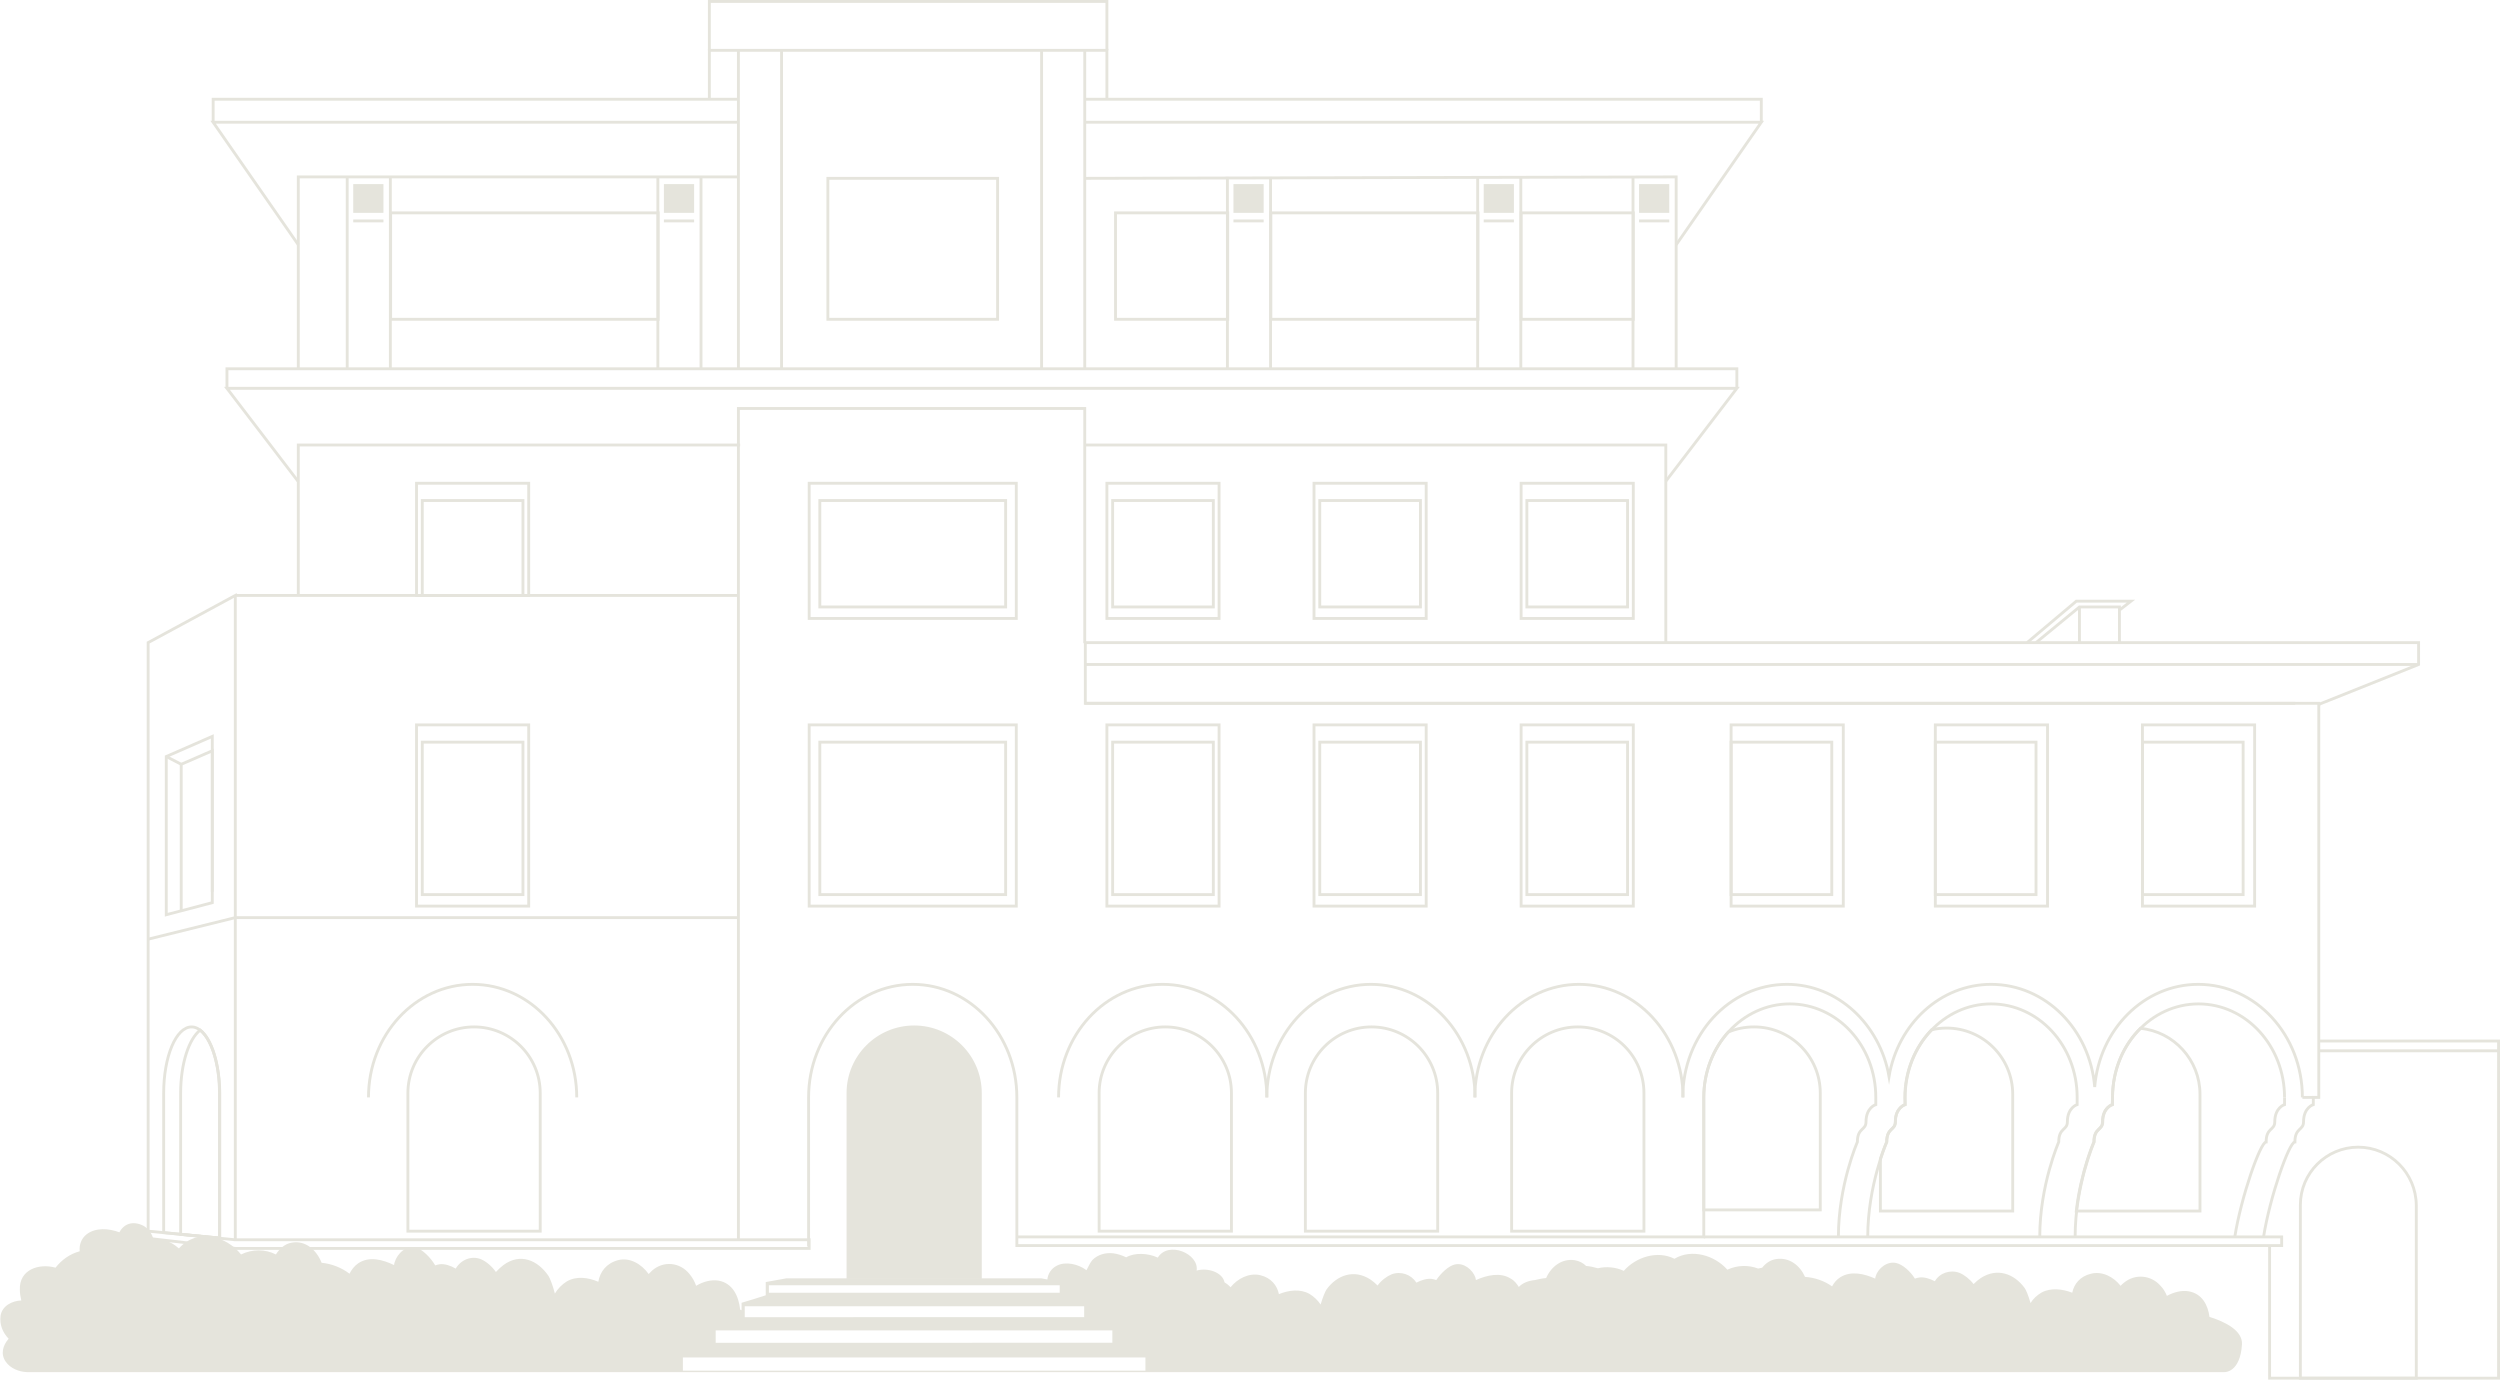 <?xml version="1.0" encoding="utf-8"?>
<!-- Generator: Adobe Illustrator 26.3.1, SVG Export Plug-In . SVG Version: 6.00 Build 0)  -->
<svg version="1.1" id="Calque_2" xmlns="http://www.w3.org/2000/svg" xmlns:xlink="http://www.w3.org/1999/xlink" x="0px" y="0px"
	 viewBox="0 0 869.1 479.6" style="enable-background:new 0 0 869.1 479.6;" xml:space="preserve">
<style type="text/css">
	.st0{display:none;fill:#B3B3B3;stroke:#000000;stroke-miterlimit:10;}
	.st1{fill:none;stroke:#E5E4DC;stroke-miterlimit:10;}
	.st2{fill:#E5E4DC;stroke:#E5E4DC;stroke-miterlimit:10;}
	.st3{fill:#E5E4DC;}
</style>
<rect x="-122.2" y="-79" class="st0" width="1136" height="638"/>
<path class="st1" d="M377.1,244.5h429v137h-1.9v2.5c0,0-3.4,1-3.4,6c0,3-3,2-3,7c-2,0-8.7,19.1-10.9,33"/>
<path class="st1" d="M794.2,381.5v2.5c0,0-3.4,1-3.4,6c0,3-3,2-3,7c-2,0-8.7,19.1-10.9,33"/>
<path class="st1" d="M794.2,381.5c0-17.9-13.4-32.5-29.9-32.5c-16.5,0-29.9,14.5-29.9,32.5l0,2.5c0,0-3.4,1-3.4,6c0,3-3,2-3,7
	c0,0-6.6,15-6.6,33"/>
<path class="st1" d="M649.3,430c0-18,6.6-33,6.6-33c0-5,3-4,3-7c0-5,3.4-6,3.4-6l0-2.5c0-17.9,13.4-32.5,29.9-32.5
	c16.5,0,29.9,14.5,29.9,32.5l0,2.5c0,0-3.4,1-3.4,6c0,3-3,2-3,7c0,0-6.6,15-6.6,33"/>
<path class="st1" d="M512.7,381.5c0-21.7,16.2-39.3,36.2-39.3s36.2,17.6,36.2,39.3"/>
<path class="st1" d="M440.4,381.5c0-21.7,16.2-39.3,36.2-39.3c20,0,36.2,17.6,36.2,39.3"/>
<path class="st1" d="M440.4,381.5c0-21.7-16.2-39.3-36.2-39.3c-20,0-36.2,17.6-36.2,39.3"/>
<polyline class="st1" points="805.8,245 840.8,231 840.8,223.4 377.3,223.4 377.3,229.4 377.3,244.5 797.9,244.5 "/>
<line class="st1" x1="840.8" y1="231" x2="377.3" y2="231"/>
<polyline class="st1" points="579.1,223.4 579.1,154.7 377.3,154.7 "/>
<polyline class="st1" points="257.3,154.7 105.3,154.7 103.7,154.7 103.7,207 "/>
<polyline class="st1" points="603.8,135 603.8,128.2 116,128.2 106.7,128.2 78.9,128.2 78.9,135 "/>
<polyline class="st1" points="103.6,167.3 78.9,135 106.7,135 116,135 603.8,135 579.1,167.3 "/>
<line class="st1" x1="567.7" y1="128.2" x2="567.7" y2="61.5"/>
<line class="st1" x1="528.7" y1="128.2" x2="528.7" y2="61.5"/>
<line class="st1" x1="513.7" y1="128.2" x2="513.7" y2="61.5"/>
<line class="st1" x1="441.7" y1="128.2" x2="441.7" y2="61.5"/>
<line class="st1" x1="426.7" y1="128.2" x2="426.7" y2="61.5"/>
<line class="st1" x1="271.7" y1="128.2" x2="271.7" y2="17.5"/>
<line class="st1" x1="256.7" y1="128.2" x2="256.7" y2="17.5"/>
<line class="st1" x1="377.1" y1="128.2" x2="377.1" y2="17.5"/>
<polyline class="st1" points="377.1,223.6 377.1,142 256.7,142 256.7,431.2 "/>
<line class="st1" x1="362.1" y1="128.2" x2="362.1" y2="17.5"/>
<line class="st1" x1="135.7" y1="128.2" x2="135.7" y2="61.5"/>
<line class="st1" x1="120.7" y1="128.2" x2="120.7" y2="61.5"/>
<line class="st1" x1="243.7" y1="128.2" x2="243.7" y2="61.5"/>
<line class="st1" x1="228.7" y1="128.2" x2="228.7" y2="61.5"/>
<rect x="458.8" y="258" class="st1" width="35" height="53"/>
<rect x="456.8" y="252" class="st1" width="39" height="63"/>
<rect x="386.8" y="258" class="st1" width="35" height="53"/>
<rect x="384.8" y="252" class="st1" width="39" height="63"/>
<rect x="285" y="258" class="st1" width="64.6" height="53"/>
<rect x="281.3" y="252" class="st1" width="72" height="63"/>
<rect x="146.8" y="258" class="st1" width="35" height="53"/>
<rect x="144.8" y="252" class="st1" width="39" height="63"/>
<polyline class="st1" points="63,316.5 63,265.7 73.8,261 73.8,310 "/>
<rect x="530.8" y="258" class="st1" width="35" height="53"/>
<rect x="528.8" y="252" class="st1" width="39" height="63"/>
<rect x="458.8" y="174" class="st1" width="35" height="37"/>
<rect x="456.8" y="168" class="st1" width="39" height="47"/>
<rect x="386.8" y="174" class="st1" width="35" height="37"/>
<rect x="384.8" y="168" class="st1" width="39" height="47"/>
<rect x="285" y="174" class="st1" width="64.6" height="37"/>
<rect x="281.3" y="168" class="st1" width="72" height="47"/>
<rect x="146.8" y="174" class="st1" width="35" height="33"/>
<rect x="144.8" y="168" class="st1" width="39" height="39"/>
<rect x="530.8" y="174" class="st1" width="35" height="37"/>
<rect x="528.8" y="74" class="st1" width="39" height="37"/>
<rect x="387.8" y="74" class="st1" width="39" height="37"/>
<rect x="287.8" y="62" class="st1" width="59" height="49"/>
<rect x="135.8" y="74" class="st1" width="93" height="37"/>
<rect x="441.8" y="74" class="st1" width="72" height="37"/>
<rect x="528.8" y="168" class="st1" width="39" height="47"/>
<rect x="601.8" y="258" class="st1" width="35" height="53"/>
<rect x="601.8" y="252" class="st1" width="39" height="63"/>
<rect x="672.8" y="258" class="st1" width="35" height="53"/>
<rect x="672.8" y="252" class="st1" width="39" height="63"/>
<rect x="744.8" y="258" class="st1" width="35" height="53"/>
<rect x="744.8" y="252" class="st1" width="39" height="63"/>
<path class="st1" d="M548.5,357c-12.7,0-23,10.3-23,23v48h46v-48C571.5,367.3,561.3,357,548.5,357z"/>
<path class="st1" d="M819.8,398.8c-11.1,0-20.1,9-20.1,20.1v60.2h40.3V419C839.9,407.8,830.9,398.8,819.8,398.8z"/>
<path class="st1" d="M476.8,357c-12.7,0-23,10.3-23,23v48h46v-48C499.8,367.3,489.5,357,476.8,357z"/>
<path class="st1" d="M405.1,357c-12.7,0-23,10.3-23,23v48h46v-48C428.1,367.3,417.8,357,405.1,357z"/>
<path class="st1" d="M353.4,430h238.9v-48.5c0-17.9,13.4-32.5,29.9-32.5c16.5,0,29.9,14.5,29.9,32.5l0,2.5c0,0-3.4,1-3.4,6
	c0,3-3,2-3,7c0,0-6.6,15-6.6,33"/>
<path class="st1" d="M281.1,433.3v-51.8c0-21.7,16.2-39.3,36.2-39.3c20,0,36.2,17.6,36.2,39.3v50v1.5l439.7,0v-3H592.3"/>
<path class="st2" d="M317.8,357c-12.7,0-23,10.3-23,23v64.1h46V380C340.8,367.3,330.5,357,317.8,357z"/>
<path class="st1" d="M128.1,381.5c0-21.7,16.2-39.3,36.2-39.3s36.2,17.6,36.2,39.3"/>
<path class="st1" d="M164.8,357c-12.7,0-23,10.3-23,23v48h46v-48C187.8,367.3,177.5,357,164.8,357z"/>
<path class="st1" d="M66.6,357c-5.4,0-9.7,10.3-9.7,23v48.5l19.5,1.9l0-50.5C76.3,367.3,71.9,357,66.6,357z"/>
<polyline class="st1" points="806.1,365.3 868.6,365.3 868.6,479.1 789,479.1 789,433 "/>
<polyline class="st1" points="81.8,431 51.5,428 51.5,223.4 81.8,207 81.8,431 83.3,431 281.3,431 281.3,434 81.8,434 51.5,430.5 
	51.5,428 "/>
<polyline class="st1" points="736.8,223.4 736.8,211 722.9,211 707.8,223.4 "/>
<line class="st1" x1="722.9" y1="211" x2="722.9" y2="223.4"/>
<polyline class="st1" points="736.8,212.1 740.8,209 721.8,209 704.7,223.4 "/>
<polyline class="st1" points="51.5,326.5 81.8,319 256.7,319 "/>
<polyline class="st1" points="103.7,128.2 103.7,61.5 256.8,61.5 "/>
<polyline class="st1" points="256.6,42.5 74.1,42.5 103.7,85.1 "/>
<polyline class="st1" points="256.6,34.5 74.1,34.5 74.1,42.5 "/>
<polyline class="st1" points="377.3,62 582.7,61.5 582.7,128.2 "/>
<rect x="569.8" y="64" class="st3" width="10.5" height="10"/>
<line class="st1" x1="569.8" y1="76.8" x2="580.3" y2="76.8"/>
<rect x="515.8" y="64" class="st3" width="10.5" height="10"/>
<line class="st1" x1="515.8" y1="76.8" x2="526.3" y2="76.8"/>
<rect x="428.8" y="64" class="st3" width="10.5" height="10"/>
<line class="st1" x1="428.8" y1="76.8" x2="439.3" y2="76.8"/>
<rect x="230.8" y="64" class="st3" width="10.5" height="10"/>
<line class="st1" x1="230.8" y1="76.8" x2="241.3" y2="76.8"/>
<rect x="122.8" y="64" class="st3" width="10.5" height="10"/>
<line class="st1" x1="122.8" y1="76.8" x2="133.3" y2="76.8"/>
<polyline class="st1" points="806.1,361.9 868.6,361.9 868.6,365.3 "/>
<line class="st1" x1="57.8" y1="263" x2="63" y2="265.7"/>
<polygon class="st1" points="57.8,318 73.8,313.8 73.8,256 57.8,263 "/>
<polyline class="st1" points="377,42.5 612.3,42.5 582.7,85.1 "/>
<polyline class="st1" points="377,34.5 612.3,34.5 612.3,42.5 "/>
<polyline class="st1" points="246.6,34.5 246.6,17.5 384.8,17.5 384.8,34.5 "/>
<polyline class="st1" points="246.6,17.5 246.6,0.5 384.8,0.5 384.8,17.5 "/>
<g>
	<path class="st3" d="M768.1,457.8C768.1,457.7,768.1,457.7,768.1,457.8c-0.5-4-2.5-8.1-7.3-8.9c-2.4-0.4-5.1,0.3-7.5,1.6
		c-0.5-1.3-1.3-2.6-2.3-3.6c-3.2-3.6-8.7-4.2-12.6-1c-0.4,0.3-0.8,0.7-1.2,1.1c-2.4-3.1-6.4-5.2-10.3-4.2c-3.8,0.9-5.9,3.6-6.5,6.6
		c-3.4-1.3-7.4-1.8-10.6-0.1c-1.6,0.9-3,2.2-3.9,3.7c-0.7-2.5-1.6-4.7-2.1-5.3c-3.6-4.9-9.5-7.1-15.2-3.4c-0.9,0.6-1.7,1.3-2.5,2.1
		c-1.4-1.8-3.2-3.2-4.9-3.9c-3.2-1.2-6.8,0-8.5,2.8c0,0,0,0.1-0.1,0.1c-1.7-0.9-3.7-1.5-5.3-1.3c-0.6,0.1-1.1,0.2-1.6,0.4
		c-1.6-2.6-4.3-4.9-6.4-5.4c-3.2-0.8-6.4,1.8-7.2,4.5c-0.1,0.3-0.2,0.6-0.2,0.9c-3.8-1.7-8.4-2.8-12.1-0.5c-1.3,0.8-2.2,1.9-2.9,3.2
		c-2.6-1.9-6.1-3.1-9.4-3.3c-1.7-3.9-5.4-6.9-10-6.2c-2.1,0.3-3.7,1.5-4.9,3c-0.5,0.1-0.9,0.2-1.4,0.3c-3.4-1.3-7.3-1.2-10.7,0.4
		c-4.4-5-12.4-7.4-18.4-3.8c-5.9-3-13.4-0.6-17.6,4.2c-2.8-1.3-6.1-1.6-9-0.9c-1.4-0.4-2.8-0.7-4.1-0.8c-1-1-2.3-1.7-3.9-2
		c-4.6-0.7-8.3,2.3-10,6.2c-1.3,0.1-2.6,0.4-3.9,0.7c-2.2,0.2-4.3,1-5.6,2.4c-0.7-1.1-1.5-2.2-2.8-2.9c-3.6-2.3-8.3-1.2-12.1,0.5
		c-0.1-0.3-0.1-0.6-0.2-0.9c-0.9-2.6-4-5.3-7.2-4.5c-2.1,0.5-4.7,2.9-6.4,5.4c-0.5-0.2-1-0.3-1.6-0.4c-1.6-0.2-3.6,0.4-5.3,1.3
		c0,0,0-0.1-0.1-0.1c-1.7-2.7-5.3-4-8.5-2.8c-1.7,0.7-3.6,2.1-4.9,3.9c-0.8-0.8-1.6-1.5-2.5-2.1c-5.7-3.7-11.6-1.5-15.2,3.4
		c-0.5,0.7-1.4,2.9-2.1,5.3c-1-1.5-2.4-2.8-3.9-3.7c-3.2-1.8-7.2-1.3-10.6,0.1c-0.6-3-2.7-5.7-6.5-6.6c-3.9-0.9-7.9,1.2-10.3,4.2
		c-0.4-0.4-0.8-0.8-1.2-1.1c-0.3-0.2-0.6-0.4-0.9-0.6c-0.7-3.5-5.8-5.2-9.7-4.1c0.9-5.9-9.9-10.4-13.5-4.5c-3.4-1.6-8.1-1.8-11-0.1
		c-1.4-0.7-3-1.2-4.5-1.4c-2.6-0.3-5.3,0.4-7.2,2.3c-0.8,0.9-1.3,2.1-1.9,3.2c-0.1,0.1-0.1,0.3-0.2,0.4c0,0-0.1-0.1-0.1-0.1
		c-2.7-2-7.1-3.1-10.2-1.5c-2,1-3.1,2.9-3.3,4.8c-0.7-0.1-1.4-0.3-2.1-0.4c-29.5,0-59.1,0-88.6,0c-2.4,0.4-4.8,0.9-7.2,1.3
		c31.3,0,62.5,0,93.8,0h-93.8v4.6h97.2c0,0,0,0,0,0c-32.4,0-64.8,0-97.2,0c-2.8,0.9-5.6,1.8-8.4,2.6c34.7,0,69.4,0,104,0
		c0,0,0,0,0,0h-104v2.6c-0.2-0.1-0.3-0.1-0.5-0.2c0,0,0-0.1,0-0.1c-0.5-4.5-2.5-9.1-7.5-10c-2.5-0.4-5.3,0.3-7.8,1.8
		c-0.5-1.5-1.3-2.9-2.3-4.1c-3.3-4.1-9-4.7-13-1.2c-0.4,0.4-0.8,0.8-1.2,1.2c-2.5-3.5-6.6-5.9-10.7-4.8c-4,1.1-6.2,4-6.8,7.5
		c-3.5-1.5-7.6-2.1-11-0.1c-1.6,1-3.1,2.5-4.1,4.2c-0.7-2.8-1.7-5.3-2.2-6.1c-3.8-5.6-9.9-8.1-15.7-3.8c-0.9,0.7-1.8,1.5-2.6,2.4
		c-1.4-2-3.3-3.6-5.1-4.4c-3.3-1.4-7,0.1-8.8,3.1c0,0,0,0.1-0.1,0.1c-1.7-1-3.8-1.7-5.5-1.5c-0.6,0.1-1.1,0.2-1.6,0.4
		c-1.7-2.9-4.5-5.5-6.6-6.2c-3.4-1-6.6,2.1-7.5,5.1c-0.1,0.3-0.2,0.7-0.2,1c-3.9-1.9-8.7-3.2-12.5-0.6c-1.3,0.9-2.3,2.2-3,3.6
		c-2.7-2.1-6.3-3.5-9.7-3.8c-1.7-4.4-5.6-7.9-10.4-7c-2.4,0.4-4.2,2.1-5.5,4.1c-3.7-1.9-8.2-1.9-12.1,0c-5.2-6.5-15.3-9.2-21.6-2.1
		c-1.7-1.5-3.8-2.7-5.9-3c-1-0.1-2.1-0.1-3,0.1c-0.1-1.9-1.9-4.2-3.5-5c-3.6-1.8-6.7-0.7-8.3,2.3c-3.7-1.4-8.3-1.7-11.4,0.7
		c-1.9,1.5-2.6,3.7-2.4,5.9c-3.4,0.9-6.3,3-8.4,5.7c-5.7-1.6-12.7,0.6-12.4,7.7c0,1.2,0.2,2.4,0.5,3.7c-3.2,0.1-6.7,1.9-7.2,5.3
		c-0.4,3.1,0.7,5.8,2.8,8c-2,2.3-2.9,5.3-1,8c1.6,2.3,4.6,3.5,7.3,3.6c0.6,0,1.1,0,1.9,0h225.3v0h162.8v0h374c0,0,5.5,0.3,6.1-9.7
		C779.6,462.6,773.8,459.6,768.1,457.8z M267.3,449.4v-2.6h97.1h4v2.6h-3.7H267.3z M258.9,456.1v-2h102.9h15.1v3.8h-12.4H262.8h-3.9
		V456.1z M248.8,462.5h19.1h94.8h24v4.3h-23.6H269h-20.2V462.5z M398.2,476.5h-26H265.5h-28.1v-4.6h30.9h98.1h31.8V476.5z"/>
</g>
<line class="st1" x1="81.8" y1="207" x2="256.8" y2="207"/>
<g>
	<path class="st1" d="M592.3,420.6h40.5V380c0-12.7-10.3-23-23-23c-3.2,0-6.2,0.6-9,1.8c-5.3,5.9-8.5,13.9-8.5,22.7V420.6z"/>
</g>
<g>
	<path class="st1" d="M800.4,381.5c0-21.7-16.2-39.3-36.2-39.3c-18.9,0-34.4,15.7-36,35.7c-1.6-20-17.1-35.7-36-35.7
		c-17.7,0-32.4,13.8-35.5,32c0,0,0,0,0,0c-3.2-18.2-17.9-32-35.5-32c-20,0-36.2,17.6-36.2,39.3"/>
	<polygon class="st1" points="804.2,381.5 800.4,381.5 800.4,381.5 	"/>
</g>
<g>
	<path class="st1" d="M662.3,384c0,0-3.4,1-3.4,6c0,3-3,2-3,7c0,0-1,2.2-2.2,5.9V421h46v-40.6c0-12.7-10.3-23-23-23
		c-1.8,0-3.5,0.2-5.2,0.6c-5.7,5.9-9.3,14.3-9.3,23.5L662.3,384z"/>
</g>
<g>
	<path class="st1" d="M734.3,384c0,0-3.4,1-3.4,6c0,3-3,2-3,7c0,0-4.5,10.3-6.1,24h43v-40.6c0-11.9-9.1-21.8-20.7-22.9
		c-6,5.9-9.7,14.5-9.7,24L734.3,384z"/>
</g>
<g>
	<path class="st1" d="M76.3,380c0-10.2-2.8-18.9-6.7-21.9c-3.9,3-6.8,11.6-6.8,21.9v49.1l0,0l13.5,1.3V380z"/>
</g>
</svg>
